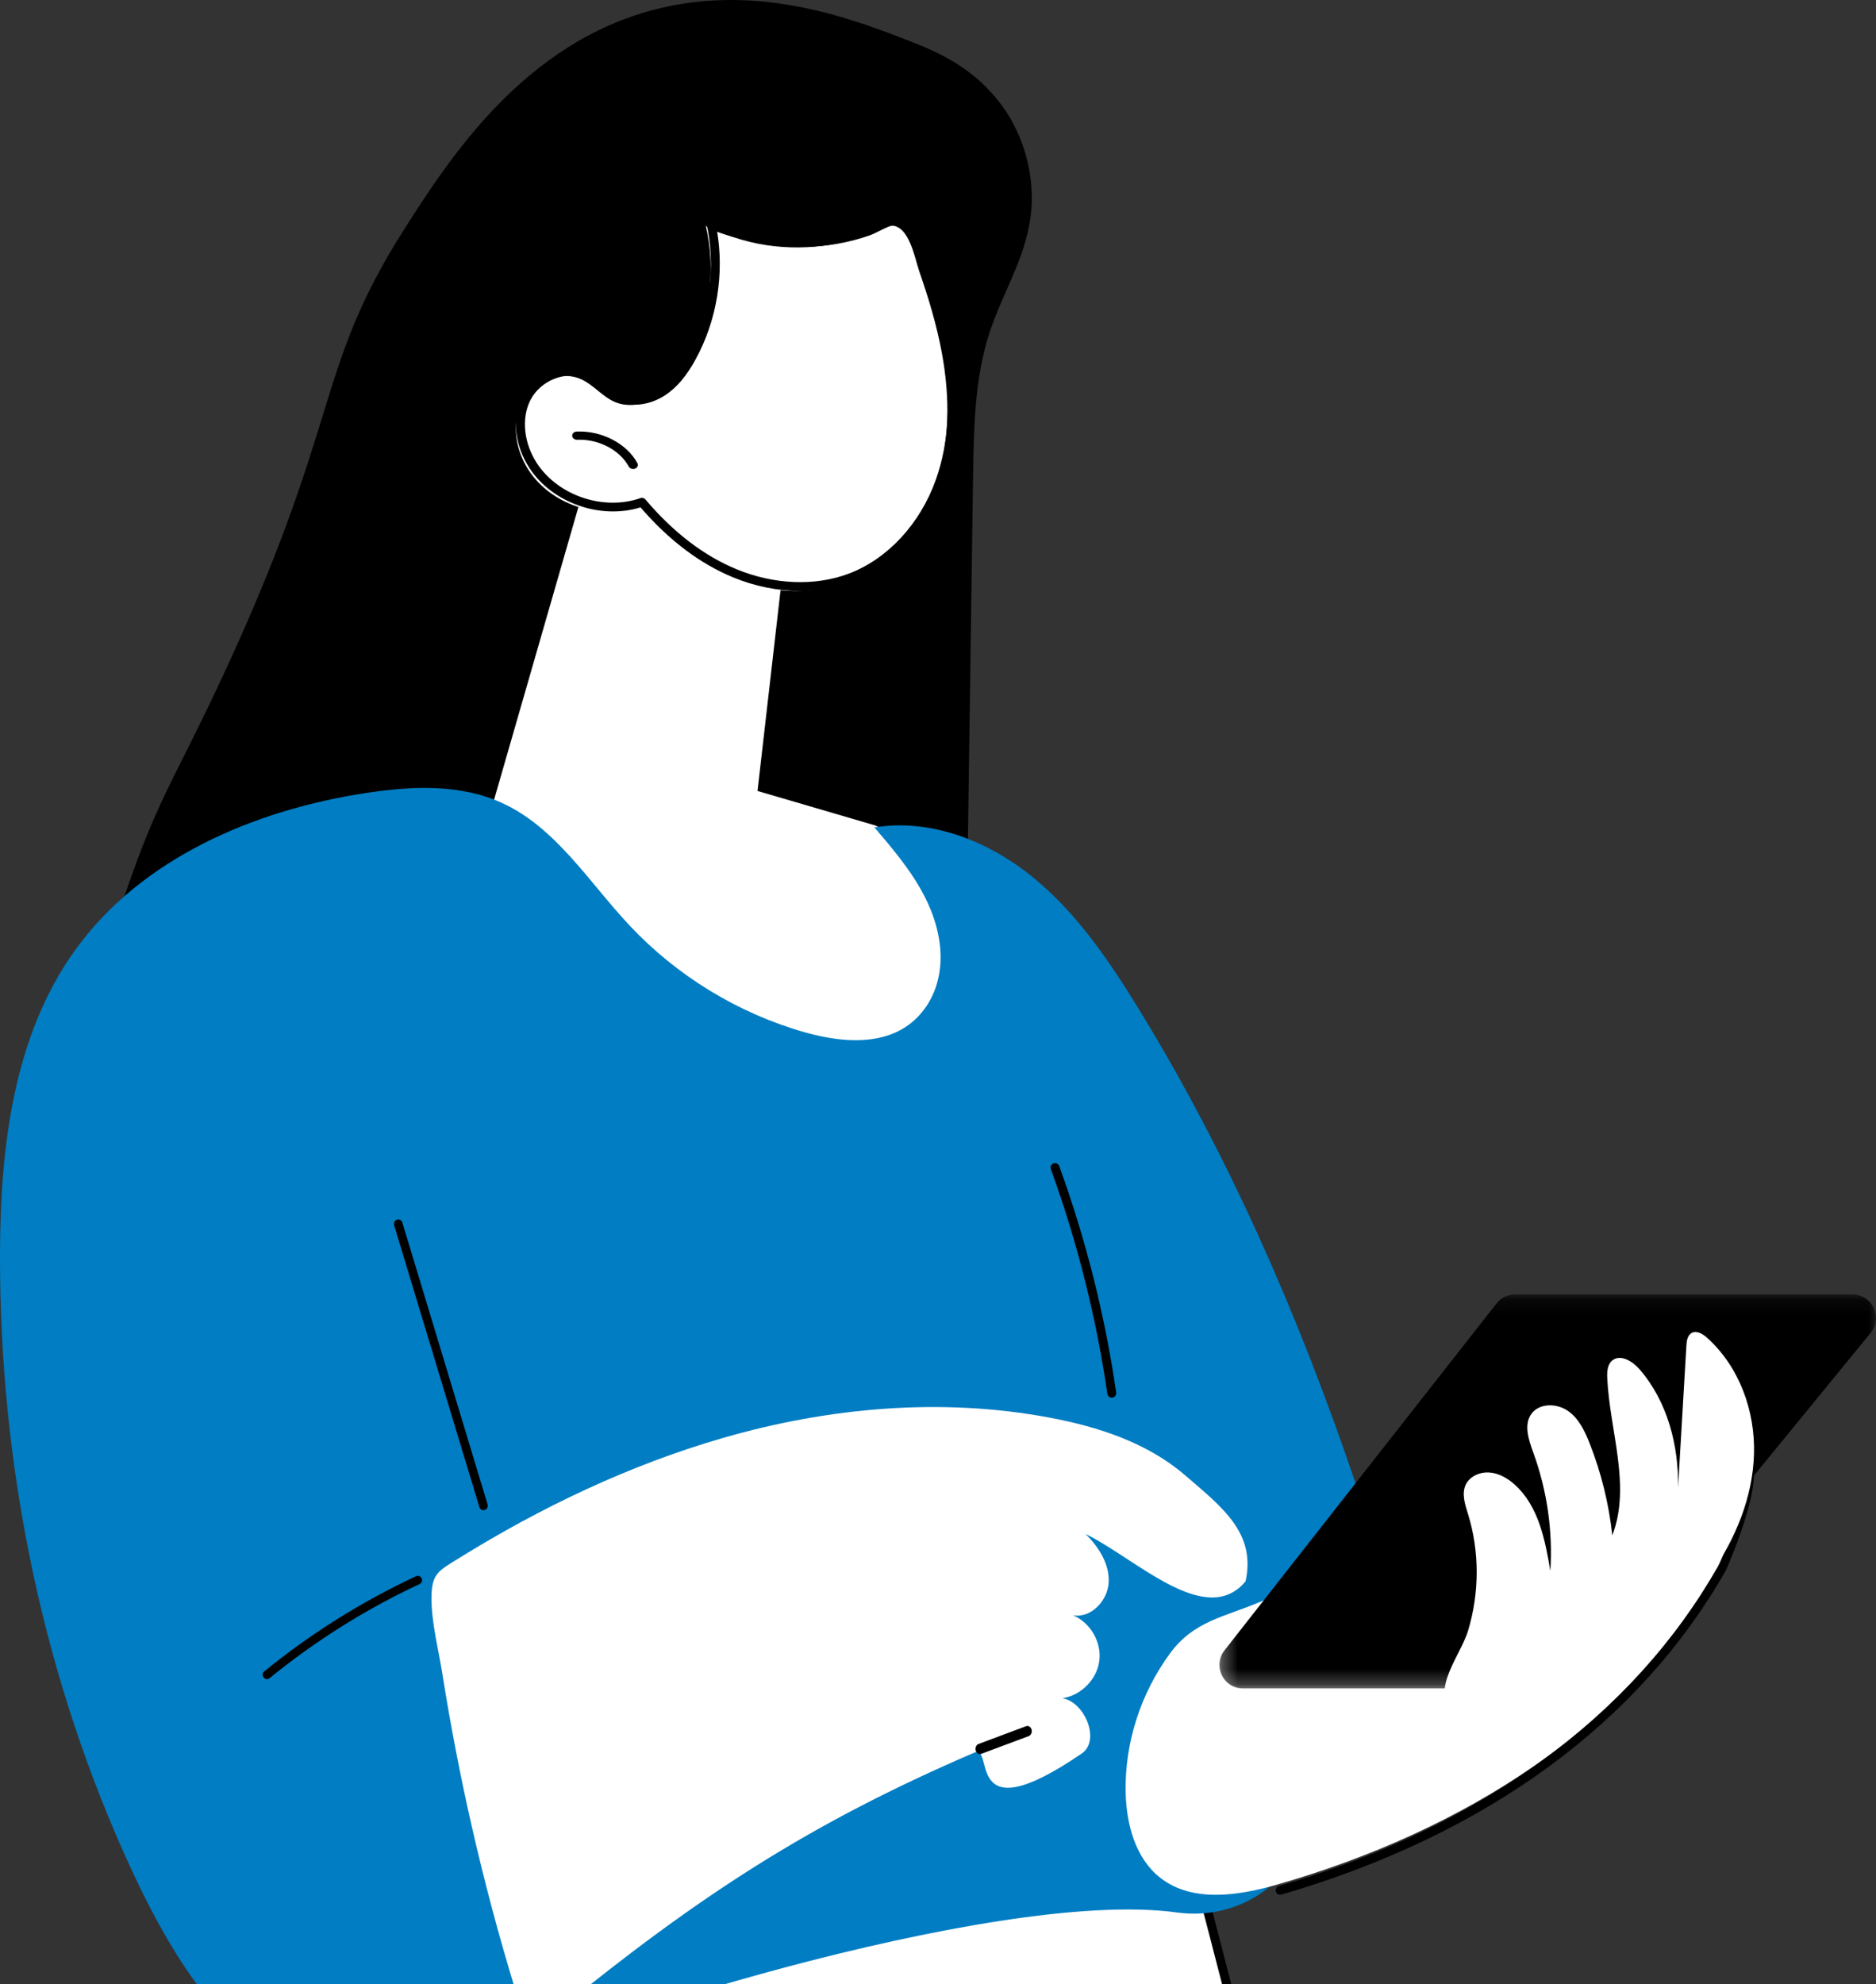 <svg width="122" height="129" viewBox="0 0 122 129" fill="none" xmlns="http://www.w3.org/2000/svg">
<rect x="0" y="0" width="122" height="129" fill="#333333" stroke="none"/>
<g clip-path="url(#clip0_60_58)">
<path fill-rule="evenodd" clip-rule="evenodd" d="M63.282 30.922C63.326 27.811 63.388 24.595 64.335 21.669C65.156 19.137 66.614 16.91 67.002 14.232C67.423 11.324 66.443 8.448 64.939 6.574C63.539 4.828 61.906 3.753 59.511 2.811C55.657 1.295 49.516 -1.119 42.715 0.584C34.055 2.754 29.177 10.385 26.34 14.823C20.317 24.247 22.382 27.233 14.11 44.758C11.47 50.35 10.395 51.828 8.655 56.66C7.836 58.935 1.912 75.392 6.781 79.151C6.846 79.201 7.098 79.499 7.542 79.599C9.429 80.022 11.796 75.981 18.341 74.913C29.143 73.15 33.685 83.516 50.291 84.122C52.995 84.221 55.827 84.172 58.348 82.465C64.229 78.482 62.76 67.539 62.86 60.53C63 50.661 63.141 40.791 63.282 30.922Z" fill="black"/>
<path fill-rule="evenodd" clip-rule="evenodd" d="M95.77 193.307L77.028 118.302L27.281 128.477C11.739 149.138 9.105 176.012 9.15 193.307H95.77Z" fill="white"/>
<path fill-rule="evenodd" clip-rule="evenodd" d="M96.09 193.917C95.96 193.917 95.843 193.829 95.81 193.698C94.249 187.506 92.631 181.048 90.983 174.467C86.34 155.936 81.54 136.775 77.013 119.536C74.794 119.971 72.57 120.407 70.342 120.843C56.331 123.585 41.845 126.42 27.734 129.441C16.083 144.751 10.026 166.346 9.729 193.63C9.727 193.79 9.59 193.911 9.436 193.917C9.277 193.915 9.149 193.783 9.15 193.624C9.291 180.712 10.709 168.993 13.364 158.792C16.374 147.23 21.075 137.209 27.338 129.005C27.38 128.95 27.44 128.912 27.508 128.897C41.657 125.869 56.183 123.026 70.231 120.275C72.548 119.821 74.861 119.369 77.168 118.917C77.317 118.887 77.465 118.979 77.504 119.126C82.052 136.437 86.877 155.699 91.543 174.326C93.193 180.908 94.811 187.365 96.371 193.556C96.41 193.711 96.317 193.868 96.161 193.907C96.138 193.913 96.113 193.917 96.09 193.917Z" fill="black"/>
<path fill-rule="evenodd" clip-rule="evenodd" d="M39.03 28.051L31.72 53.413C31.72 53.413 45.675 70.793 56.19 70.107C66.706 69.422 64.746 57.394 56.911 53.659L49.263 51.421L51.544 31.541L39.03 28.051Z" fill="white"/>
<path fill-rule="evenodd" clip-rule="evenodd" d="M61.247 22.923C61.782 25.799 61.796 28.827 60.812 31.584C59.828 34.342 57.756 36.799 54.991 37.844C52.593 38.749 49.849 38.532 47.48 37.554C45.111 36.578 43.095 34.889 41.449 32.944C38.919 33.832 35.838 32.797 34.381 30.57C33.541 29.285 33.245 27.577 33.931 26.206C34.617 24.835 36.424 24.015 37.824 24.669C38.622 25.041 39.19 25.801 40.003 26.14C40.909 26.518 41.991 26.294 42.807 25.753C43.624 25.211 44.211 24.391 44.679 23.536C46.152 20.844 46.591 17.616 45.889 14.636C45.956 14.917 47.471 15.342 47.741 15.432C48.42 15.659 49.12 15.826 49.829 15.935C51.227 16.15 52.66 16.135 54.054 15.896C54.761 15.775 55.458 15.596 56.134 15.359C56.671 15.171 57.368 14.669 57.94 14.663C59.136 14.65 59.492 16.803 59.781 17.636C60.381 19.366 60.913 21.123 61.247 22.923Z" fill="white"/>
<path fill-rule="evenodd" clip-rule="evenodd" d="M41.749 32.364C41.833 32.364 41.915 32.401 41.971 32.467C43.774 34.599 45.768 36.126 47.897 37.005C50.346 38.015 53.007 38.119 55.2 37.291C57.721 36.339 59.835 34.059 60.857 31.194C61.732 28.736 61.875 25.867 61.281 22.665C60.994 21.119 60.531 19.45 59.824 17.41C59.772 17.261 59.718 17.07 59.658 16.857C59.406 15.965 59.023 14.611 58.259 14.626C57.954 14.629 57.566 14.824 57.191 15.013C56.964 15.127 56.751 15.234 56.545 15.306C55.859 15.546 55.143 15.732 54.415 15.856C52.979 16.103 51.524 16.116 50.092 15.897C49.361 15.784 48.642 15.61 47.954 15.381C47.918 15.368 47.857 15.35 47.78 15.326C47.273 15.17 46.895 15.041 46.615 14.924C47.12 17.778 46.63 20.816 45.237 23.363C44.641 24.452 44.016 25.19 43.27 25.685C42.3 26.329 41.12 26.488 40.189 26.099C39.727 25.907 39.348 25.598 38.982 25.3C38.656 25.035 38.349 24.785 37.997 24.62C36.806 24.064 35.131 24.735 34.484 26.028C33.894 27.207 34.065 28.812 34.918 30.117C36.298 32.228 39.255 33.222 41.652 32.381C41.684 32.37 41.716 32.364 41.749 32.364ZM52.04 38.417C50.594 38.417 49.099 38.121 47.674 37.533C45.508 36.639 43.484 35.109 41.654 32.984C39.052 33.794 35.914 32.696 34.431 30.428C33.455 28.934 33.276 27.151 33.964 25.775C34.757 24.189 36.757 23.408 38.245 24.103C38.661 24.297 39.012 24.583 39.35 24.858C39.7 25.143 40.031 25.411 40.414 25.572C41.167 25.886 42.138 25.747 42.947 25.209C43.612 24.768 44.178 24.095 44.727 23.091C46.164 20.463 46.596 17.287 45.911 14.377C45.875 14.223 45.972 14.069 46.128 14.033C46.267 14.001 46.405 14.074 46.46 14.199C46.55 14.283 46.889 14.451 47.953 14.78C48.036 14.805 48.1 14.825 48.14 14.838C48.796 15.058 49.483 15.223 50.181 15.331C51.55 15.541 52.942 15.528 54.316 15.292C55.011 15.173 55.696 14.996 56.351 14.767C56.521 14.707 56.719 14.607 56.928 14.502C57.363 14.284 57.812 14.058 58.252 14.053H58.267C59.467 14.053 59.917 15.647 60.216 16.703C60.273 16.904 60.323 17.084 60.372 17.225C61.089 19.292 61.559 20.988 61.851 22.561C62.464 25.863 62.313 28.831 61.403 31.384C60.326 34.406 58.084 36.814 55.407 37.826C54.361 38.221 53.217 38.417 52.04 38.417Z" fill="black"/>
<path fill-rule="evenodd" clip-rule="evenodd" d="M37.21 28.054C38.718 27.992 40.229 28.745 40.87 29.88L37.21 28.054Z" fill="white"/>
<path fill-rule="evenodd" clip-rule="evenodd" d="M41.171 30.49C41.055 30.49 40.944 30.433 40.892 30.336C40.301 29.248 38.928 28.53 37.534 28.589C37.372 28.601 37.219 28.483 37.21 28.335C37.202 28.187 37.333 28.062 37.503 28.054C39.128 27.988 40.757 28.828 41.451 30.109C41.523 30.242 41.456 30.402 41.302 30.465C41.26 30.482 41.215 30.49 41.171 30.49Z" fill="black"/>
<path fill-rule="evenodd" clip-rule="evenodd" d="M19.585 135.106C14.396 132.384 11.116 127.046 8.631 121.716C2.791 109.185 -0.043 95.298 4.00277e-06 81.459C0.022 74.596 0.87 67.376 4.857 61.807C9.172 55.781 16.549 52.65 23.849 51.544C26.79 51.098 29.911 50.957 32.622 52.188C36.145 53.786 38.291 57.341 40.944 60.167C44.031 63.454 48.013 65.881 52.339 67.109C55.1 67.893 58.435 68.088 60.24 65.423C61.047 64.23 61.298 62.753 61.108 61.322C60.711 58.32 58.761 56.005 56.866 53.789C60.501 53.197 64.241 54.659 67.11 56.979C69.98 59.3 72.103 62.412 74.038 65.564C79.951 75.197 84.493 85.638 88.131 96.353C89.418 100.143 90.608 104.104 90.198 108.088C89.734 112.596 88.903 116.898 85.596 119.974C84.526 120.969 83.508 121.86 82.62 122.61C80.933 124.035 78.724 124.631 76.54 124.329C64.528 122.665 35.471 132.143 33.013 134.149C29.311 137.168 23.723 137.277 19.585 135.106Z" fill="#007DC3"/>
<path fill-rule="evenodd" clip-rule="evenodd" d="M31.44 98.178C31.322 98.178 31.212 98.099 31.174 97.974L25.633 79.659C25.586 79.504 25.668 79.338 25.814 79.288C25.962 79.239 26.119 79.325 26.166 79.48L31.707 97.795C31.754 97.95 31.672 98.115 31.525 98.164C31.497 98.174 31.468 98.178 31.44 98.178Z" fill="black"/>
<path fill-rule="evenodd" clip-rule="evenodd" d="M72.299 90.86C72.158 90.86 72.033 90.757 72.013 90.613C71.293 85.641 70.056 80.725 68.337 76.001C68.283 75.852 68.361 75.687 68.511 75.633C68.662 75.578 68.829 75.656 68.883 75.806C70.616 80.566 71.862 85.52 72.587 90.531C72.61 90.689 72.5 90.834 72.341 90.858C72.327 90.859 72.313 90.86 72.299 90.86Z" fill="black"/>
<path fill-rule="evenodd" clip-rule="evenodd" d="M33.525 129.405C33.727 130.065 34.018 130.814 34.675 131.029C35.194 131.2 35.824 131.082 36.248 130.737C45.339 123.333 52.589 118.564 63.357 113.94C64.725 113.353 62.563 119.319 70.352 113.992C71.58 113.152 70.553 110.644 69.085 110.398C70.3 110.228 71.337 109.18 71.491 107.964C71.647 106.749 70.906 105.476 69.772 105.006C70.948 105.226 72.044 104.055 72.1 102.861C72.157 101.668 71.45 100.563 70.597 99.725C73.854 101.303 78.419 105.902 81.001 102.801C81.692 99.66 79.491 97.989 77.05 95.89C74.608 93.792 71.425 92.753 68.258 92.159C61.218 90.836 53.884 91.494 47.002 93.484C40.947 95.235 35.181 97.986 29.834 101.303C28.519 102.117 28.081 102.293 28.061 103.807C28.04 105.43 28.515 107.214 28.768 108.815C29.296 112.148 29.936 115.463 30.685 118.753C31.502 122.336 32.449 125.891 33.525 129.405Z" fill="white"/>
<path fill-rule="evenodd" clip-rule="evenodd" d="M63.728 114.032C63.606 114.032 63.493 113.941 63.454 113.797C63.405 113.619 63.489 113.429 63.641 113.373L66.724 112.22C66.875 112.161 67.038 112.261 67.086 112.439C67.135 112.617 67.051 112.807 66.899 112.863L63.816 114.016C63.787 114.028 63.757 114.032 63.728 114.032Z" fill="black"/>
<path fill-rule="evenodd" clip-rule="evenodd" d="M17.361 109.154C17.28 109.154 17.2 109.119 17.144 109.052C17.045 108.933 17.063 108.757 17.183 108.659C20.198 106.201 23.518 104.12 27.049 102.473C27.19 102.407 27.357 102.467 27.423 102.607C27.489 102.746 27.429 102.912 27.288 102.977C23.799 104.605 20.519 106.662 17.539 109.09C17.487 109.134 17.424 109.154 17.361 109.154Z" fill="black"/>
<path fill-rule="evenodd" clip-rule="evenodd" d="M73.204 116.552C73.254 118.609 73.84 120.814 75.46 122.078C77.544 123.705 80.531 123.244 83.07 122.512C95.119 119.04 105.986 112.342 112.233 101.447C112.492 100.998 114.784 95.49 113.845 94.247C112.962 93.077 110.769 95.299 109.337 95.6C103.132 96.906 97.009 98.602 91.016 100.674C87.935 101.739 84.889 102.903 81.883 104.165C79.585 105.129 77.629 105.39 76.094 107.478C74.183 110.075 73.126 113.32 73.204 116.552Z" fill="white"/>
<path fill-rule="evenodd" clip-rule="evenodd" d="M83.247 123.179C83.122 123.179 83.007 123.096 82.971 122.97C82.927 122.816 83.015 122.655 83.168 122.61C96.286 118.798 106.162 111.608 111.729 101.818C112.09 101.182 114.108 96.012 113.336 94.984C113.241 94.855 113.266 94.674 113.392 94.577C113.518 94.481 113.698 94.506 113.794 94.633C114.916 96.132 112.257 102.053 112.226 102.107C106.584 112.03 96.59 119.313 83.326 123.168C83.299 123.175 83.273 123.179 83.247 123.179Z" fill="black"/>
<mask id="mask0_60_58" style="mask-type:luminance" maskUnits="userSpaceOnUse" x="79" y="84" width="43" height="26">
<path d="M79.3 84.152H122V109.764H79.3V84.152Z" fill="white"/>
</mask>
<g mask="url(#mask0_60_58)">
<path fill-rule="evenodd" clip-rule="evenodd" d="M120.472 84.152H98.522C98.055 84.152 97.612 84.368 97.323 84.737L79.629 107.292C78.843 108.294 79.555 109.764 80.828 109.764H102.018C102.475 109.764 102.908 109.559 103.198 109.205L121.652 86.649C122.468 85.652 121.759 84.152 120.472 84.152Z" fill="black"/>
</g>
<path fill-rule="evenodd" clip-rule="evenodd" d="M111.007 86.961C110.734 86.717 110.347 86.478 110.022 86.648C109.74 86.797 109.687 87.165 109.669 87.479C109.489 90.548 109.309 93.617 109.129 96.686C109.167 93.941 108.436 91.102 106.617 89.01C106.169 88.495 105.378 88.011 104.848 88.445C104.53 88.707 104.505 89.171 104.523 89.577C104.679 93.023 106.091 96.583 104.851 99.812C104.63 97.76 104.13 95.736 103.369 93.811C103.057 93.022 102.671 92.211 101.966 91.721C101.261 91.23 100.15 91.201 99.623 91.872C99.062 92.583 99.409 93.598 99.717 94.444C100.609 96.896 100.988 99.525 100.822 102.123C100.48 100.094 100.053 97.905 98.503 96.512C98.049 96.105 97.489 95.776 96.874 95.727C96.259 95.678 95.593 95.961 95.326 96.504C95.034 97.103 95.275 97.804 95.472 98.439C96.227 100.886 96.21 103.546 95.476 105.996C94.927 107.833 92.57 110.306 95.063 111.741C95.919 112.233 96.974 112.271 97.957 112.133C100.734 111.744 103.147 110.107 105.317 108.371C107.533 106.599 109.637 104.652 111.254 102.342C112.87 100.033 113.984 97.328 114.066 94.531C114.148 91.734 113.117 88.852 111.007 86.961Z" fill="white"/>
</g>
<defs>
<clipPath id="clip0_60_58">
<rect width="122" height="129" fill="white"/>
</clipPath>
</defs>
</svg>

